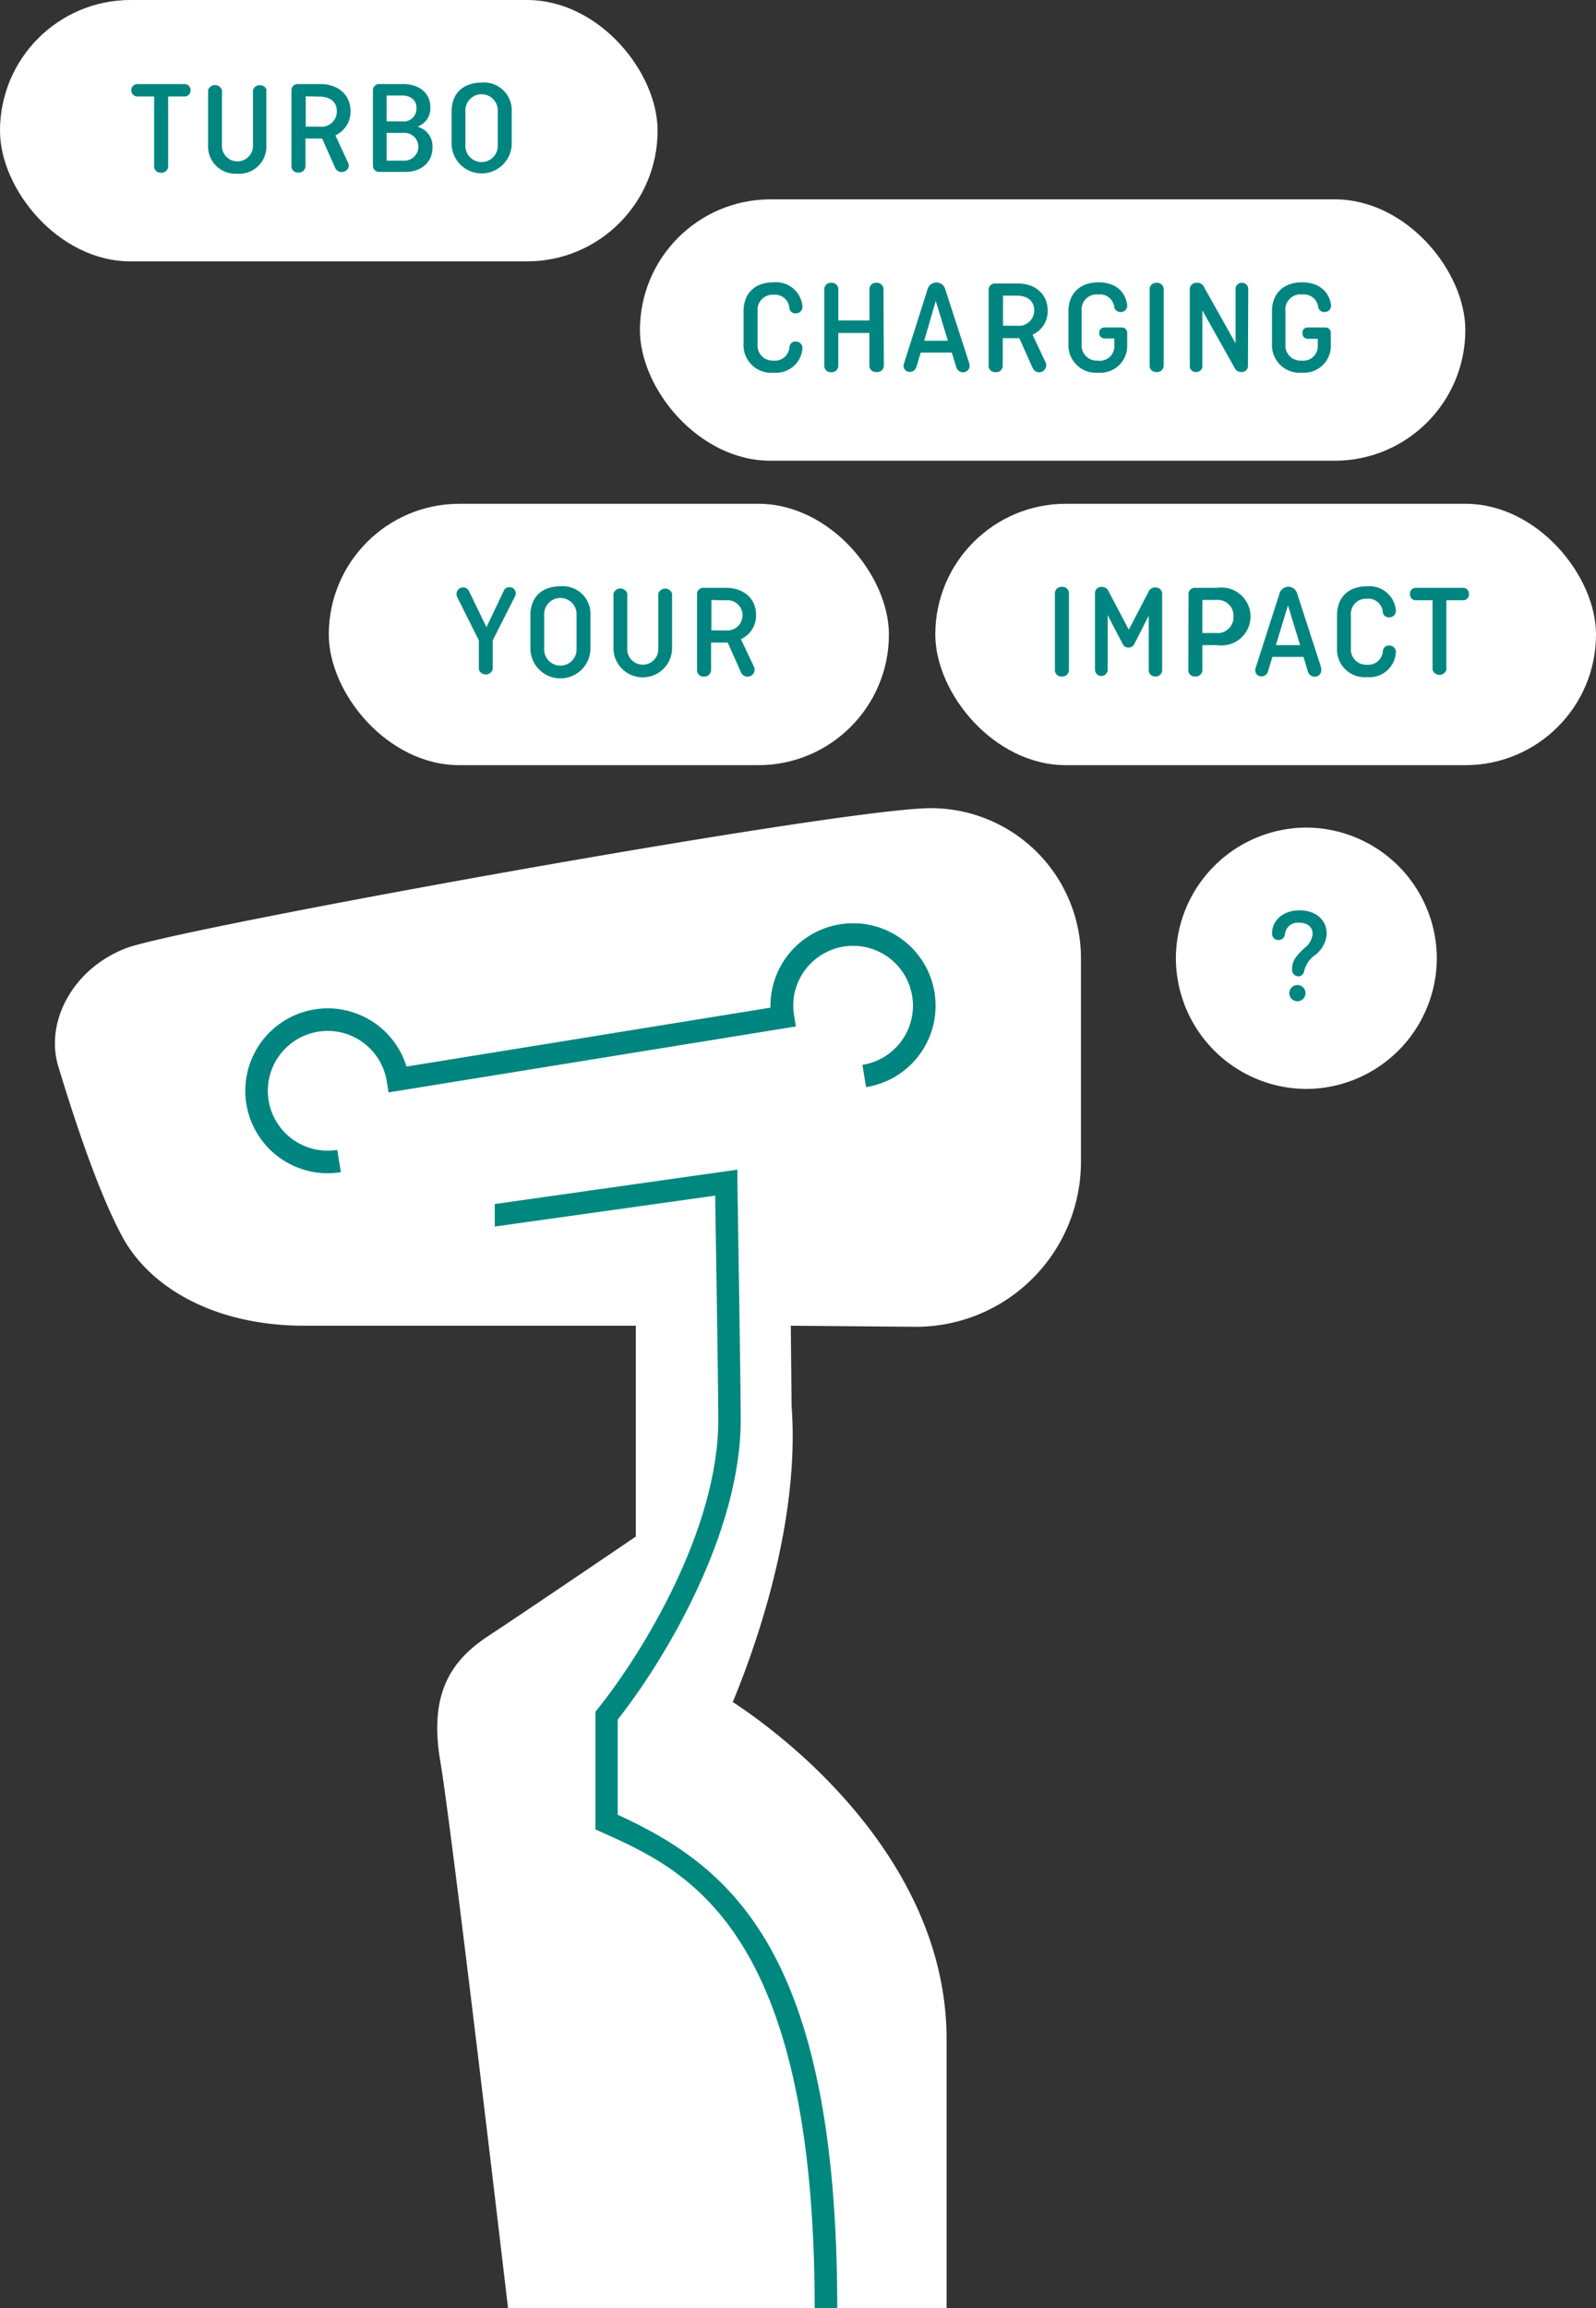 <svg xmlns="http://www.w3.org/2000/svg" width="220.57" height="318.87" viewBox="0 0 220.57 318.87"><rect x="0" y="0" width="220.57" height="318.87" fill="#333333" stroke="none"/><defs><style>.cls-1{fill:#fff;}.cls-2{fill:#00887e;}.cls-3{fill:#008581;}</style></defs><title>Asset 42</title><g id="Layer_2" data-name="Layer 2"><g id="Layer_1-2" data-name="Layer 1"><path class="cls-1" d="M149.39,132.43a20.75,20.75,0,0,0-20.78-20.78c-12.9.07-103.78,16.57-111.09,19.31s-11.4,10.11-9.44,16.45c1.05,3.4,4.87,16.14,8.83,23.45S30.08,183.15,42,183.15H87.87v29.13S72.64,222.63,67.51,226s-8.27,7.91-6.66,17.33,9.36,75.55,9.36,75.55h60.61V281.71c0-22.85-19-39.65-29.55-46.57,3.54-8.54,9.29-25.34,8.13-40.91l-.11-11.08,17.29.15a22.81,22.81,0,0,0,22.81-22.81Z"/><path class="cls-2" d="M115.71,318.87h-3.12c0-52.54-17.68-60.47-29.38-65.72l-.92-.41V236.49l.34-.43c6.18-7.71,16.64-24.79,16.64-39.88,0-4.24-.33-24.79-.43-31l-30.46,4.27v-3.11l33.53-4.75,0,1.77c0,.28.46,27.79.46,32.8,0,15.68-10.51,33.18-17,41.4v13.15C100.88,257.84,115.71,269.5,115.71,318.87Z"/><path class="cls-3" d="M117.88,127.55a11.39,11.39,0,0,1,1.81,22.64l-.5-3.08a8.27,8.27,0,1,0-8-13,8.19,8.19,0,0,0-1.45,6.16l.25,1.54L53.7,150.92l-.25-1.54a8.27,8.27,0,1,0-6.84,9.48l.5,3.08a11.39,11.39,0,1,1,9.07-14.59l50.3-8.14a11.42,11.42,0,0,1,11.4-11.66Z"/><rect class="cls-1" width="90.88" height="36.11" rx="18.05"/><path class="cls-3" d="M19,11.61h6.49a.82.82,0,0,1,.84.87.81.81,0,0,1-.84.85H23.24v9.6a.9.9,0,0,1-1,.93.88.88,0,0,1-.94-.93v-9.6H19a.86.86,0,0,1,0-1.72Z"/><path class="cls-3" d="M36.81,12.45V20a3.77,3.77,0,0,1-4.05,4,3.78,3.78,0,0,1-4-4V12.45a1,1,0,0,1,1.91,0V20a2.15,2.15,0,1,0,4.29,0V12.45a1,1,0,0,1,1.9,0Z"/><path class="cls-3" d="M48.14,22.56a.94.94,0,0,1,.08.34,1,1,0,0,1-1.87.35l-1.83-4.11a1.37,1.37,0,0,1-.3,0h-2v3.77a.91.91,0,0,1-1,.93.88.88,0,0,1-.94-.93V12.54a.86.86,0,0,1,.92-.93h3.09c2.41,0,4.15,1.47,4.15,3.72a3.58,3.58,0,0,1-2.09,3.37ZM42.25,13.3v4.2h1.94a2.11,2.11,0,0,0,2.36-2.15c0-1.26-.92-2-2.36-2Z"/><path class="cls-3" d="M51.54,12.54a.87.87,0,0,1,.93-.93h3.25c2.2,0,3.76,1.26,3.76,3.17A2.73,2.73,0,0,1,57.7,17.5h0a2.82,2.82,0,0,1,2.07,2.91c0,2-1.55,3.34-3.73,3.34H52.47a.87.87,0,0,1-.93-.92Zm1.89.65v3.58h2.13a1.77,1.77,0,0,0,2-1.83c0-1.11-.8-1.75-2-1.75Zm0,5.17v3.83h2.33a1.92,1.92,0,1,0,0-3.83Z"/><path class="cls-3" d="M70.72,20a4.16,4.16,0,0,1-8.31,0V15.41c0-2.44,1.54-4,4.15-4a3.83,3.83,0,0,1,4.16,4Zm-6.4,0a2.24,2.24,0,1,0,4.47,0V15.41a2.24,2.24,0,1,0-4.47,0Z"/><rect class="cls-1" x="45.44" y="69.6" width="77.41" height="36.11" rx="18.05"/><path class="cls-3" d="M68.09,88.48v4a1,1,0,0,1-1.91,0v-4l-3-6a1.36,1.36,0,0,1-.09-.41.92.92,0,0,1,.91-.92.88.88,0,0,1,.81.5l2.42,5,2.41-5.07a.81.81,0,0,1,.77-.46.86.86,0,0,1,.87.83.88.88,0,0,1-.11.45Z"/><path class="cls-3" d="M81.6,89.57a4.15,4.15,0,0,1-8.3,0V85c0-2.44,1.54-4,4.14-4a3.82,3.82,0,0,1,4.16,4Zm-6.39,0a2.24,2.24,0,1,0,4.47,0V85a2.24,2.24,0,1,0-4.47,0Z"/><path class="cls-3" d="M92.88,82v7.53a4.05,4.05,0,0,1-8.1,0V82a1,1,0,0,1,1.91,0v7.53a2.15,2.15,0,1,0,4.29,0V82a1,1,0,0,1,1.9,0Z"/><path class="cls-3" d="M104.22,92.16a1.14,1.14,0,0,1,.07.33,1,1,0,0,1-1,1,1,1,0,0,1-.89-.62l-1.83-4.1a1.37,1.37,0,0,1-.3,0h-2v3.77a.91.91,0,0,1-1,.93.88.88,0,0,1-.94-.93V82.14a.87.87,0,0,1,.93-.93h3.08c2.41,0,4.15,1.46,4.15,3.72a3.59,3.59,0,0,1-2.09,3.37Zm-5.9-9.27v4.2h1.94A2.11,2.11,0,0,0,102.62,85a2.08,2.08,0,0,0-2.36-2.06Z"/><rect class="cls-1" x="129.26" y="69.6" width="91.31" height="36.11" rx="18.05"/><path class="cls-3" d="M147.73,92.53a.9.9,0,0,1-1,.93.88.88,0,0,1-.94-.93V82a.88.88,0,0,1,.94-.92.89.89,0,0,1,1,.92Z"/><path class="cls-3" d="M156,87l2.7-5.19a1,1,0,0,1,1-.65.87.87,0,0,1,.91.92V92.57a.89.89,0,0,1-.94.89.87.87,0,0,1-.91-.89V85.06l-2,3.92a.85.85,0,0,1-.81.48.82.82,0,0,1-.79-.48l-2.08-4V92.6a.88.88,0,0,1-1.75,0V82a.86.86,0,0,1,.9-.92,1,1,0,0,1,1,.65Z"/><path class="cls-3" d="M164.26,82.14a.86.86,0,0,1,.92-.93h3.08a4,4,0,1,1,0,7.92h-2.09v3.4a.91.91,0,0,1-1,.93.88.88,0,0,1-.94-.93Zm1.91.75v4.57h1.94a2.19,2.19,0,0,0,2.36-2.31,2.16,2.16,0,0,0-2.36-2.26Z"/><path class="cls-3" d="M182.6,92.49a.9.9,0,0,1-.9,1,1,1,0,0,1-.95-.74l-.61-2h-4.29l-.61,2a.92.92,0,0,1-.92.69.83.83,0,0,1-.84-.91.94.94,0,0,1,.06-.28l3.27-10.19a1.31,1.31,0,0,1,1.24-1,1.28,1.28,0,0,1,1.24,1l3.26,10.06A1.93,1.93,0,0,1,182.6,92.49Zm-6.27-3.36h3.35L178,83.63Z"/><path class="cls-3" d="M192.9,90.29a3.66,3.66,0,0,1-4,3.26,3.82,3.82,0,0,1-4.12-4V85c0-2.44,1.54-4,4.12-4a3.67,3.67,0,0,1,4,3.2.91.91,0,0,1-.91,1.09.81.81,0,0,1-.88-.7,2,2,0,0,0-2.22-1.87A2.08,2.08,0,0,0,186.7,85v4.57a2.09,2.09,0,0,0,2.19,2.26,2,2,0,0,0,2.22-1.89.84.84,0,0,1,.88-.76A.92.92,0,0,1,192.9,90.29Z"/><path class="cls-3" d="M195.69,81.21h6.49a.81.81,0,0,1,.83.87.8.8,0,0,1-.83.85h-2.29v9.6a1,1,0,0,1-1.91,0v-9.6h-2.29a.81.81,0,0,1-.83-.87A.8.8,0,0,1,195.69,81.21Z"/><rect class="cls-1" x="88.44" y="27.54" width="114.07" height="36.11" rx="18.05"/><path class="cls-3" d="M110.89,48.24a3.66,3.66,0,0,1-4,3.25,3.81,3.81,0,0,1-4.13-4V43c0-2.44,1.54-4,4.13-4a3.67,3.67,0,0,1,4,3.2.91.91,0,0,1-.91,1.09.8.8,0,0,1-.88-.7,2,2,0,0,0-2.22-1.87A2.08,2.08,0,0,0,104.7,43v4.57a2.07,2.07,0,0,0,2.18,2.25,2,2,0,0,0,2.22-1.88.83.83,0,0,1,.88-.76A.92.92,0,0,1,110.89,48.24Z"/><path class="cls-3" d="M122.15,50.48a.9.9,0,0,1-1,.92.89.89,0,0,1-1-.92V46h-4.3v4.5a.9.9,0,0,1-1,.92.87.87,0,0,1-.93-.92V40a.88.88,0,0,1,.94-.93.9.9,0,0,1,1,.93v4.27h4.3V40a.88.88,0,0,1,.94-.93.91.91,0,0,1,1,.93Z"/><path class="cls-3" d="M134,50.44a.9.9,0,0,1-.9,1,1,1,0,0,1-.95-.74l-.61-2h-4.29l-.61,2a.93.93,0,0,1-.92.68.83.83,0,0,1-.84-.91,1,1,0,0,1,.06-.27L128.18,40a1.27,1.27,0,0,1,2.47,0l3.26,10.06A1.93,1.93,0,0,1,134,50.44Zm-6.27-3.37H131l-1.68-5.49Z"/><path class="cls-3" d="M144.52,50.11a.88.88,0,0,1,.07.33,1,1,0,0,1-1,1,1,1,0,0,1-.88-.61l-1.84-4.11a1.32,1.32,0,0,1-.29,0h-2v3.78a.9.9,0,0,1-1,.92.88.88,0,0,1-.95-.92V40.08a.87.87,0,0,1,.93-.92h3.09c2.4,0,4.14,1.46,4.14,3.72a3.55,3.55,0,0,1-2.09,3.36Zm-5.9-9.27V45h1.94a2.12,2.12,0,0,0,2.37-2.15c0-1.25-.93-2-2.37-2Z"/><path class="cls-3" d="M152.63,45.24H155a.73.73,0,0,1,.78.76v1.63a3.71,3.71,0,0,1-4,3.86,3.81,3.81,0,0,1-4.12-4V43c0-2.44,1.59-4,4.16-4,2.18,0,3.69,1.15,3.95,3.11a.87.87,0,0,1-.88,1,.85.85,0,0,1-.89-.67,2,2,0,0,0-2.2-1.76A2.09,2.09,0,0,0,149.49,43v4.57a2.08,2.08,0,0,0,2.22,2.25A2,2,0,0,0,154,47.65v-.89h-1.34a.74.74,0,0,1-.75-.78A.71.71,0,0,1,152.63,45.24Z"/><path class="cls-3" d="M160.82,50.48a.9.9,0,0,1-1,.92.88.88,0,0,1-.94-.92V40a.88.88,0,0,1,.94-.93.9.9,0,0,1,1,.93Z"/><path class="cls-3" d="M172.47,50.48a.86.86,0,0,1-.92.92,1,1,0,0,1-.93-.59l-4.45-7.93v7.67a.83.83,0,0,1-.87.85.82.82,0,0,1-.87-.85V40a.9.9,0,0,1,1-.93,1,1,0,0,1,1,.65l4.33,7.71v-7.5a.84.84,0,0,1,.87-.86.85.85,0,0,1,.88.86Z"/><path class="cls-3" d="M180.79,45.24h2.35a.73.73,0,0,1,.78.76v1.63a3.71,3.71,0,0,1-4,3.86,3.82,3.82,0,0,1-4.13-4V43c0-2.44,1.59-4,4.16-4,2.19,0,3.7,1.15,4,3.11a.88.88,0,0,1-.89,1,.84.84,0,0,1-.88-.67,2,2,0,0,0-2.21-1.76A2.09,2.09,0,0,0,177.65,43v4.57a2.08,2.08,0,0,0,2.22,2.25,2,2,0,0,0,2.25-2.12v-.89h-1.33A.75.75,0,0,1,180,46,.72.72,0,0,1,180.79,45.24Z"/><path class="cls-1" d="M180.51,150.44h0a18.1,18.1,0,0,1-18-18.05h0a18.11,18.11,0,0,1,18-18.06h0a18.12,18.12,0,0,1,18.06,18.06h0A18.11,18.11,0,0,1,180.51,150.44Z"/><path class="cls-3" d="M178.58,134.09c-.11-1.48.78-2.22,1.74-3.15a2.76,2.76,0,0,0,1.09-1.89c0-.94-.65-1.57-1.83-1.57a1.78,1.78,0,0,0-2,1.59.87.87,0,0,1-.87.8.88.88,0,0,1-.91-.91c0-1.9,1.65-3.2,3.8-3.2s3.75,1.26,3.75,3.24a4,4,0,0,1-1.57,2.92,3.74,3.74,0,0,0-1.56,2.31.8.8,0,0,1-.83.65A.86.86,0,0,1,178.58,134.09Zm.83,2a1.12,1.12,0,0,1,0,2.23,1.12,1.12,0,1,1,0-2.23Z"/></g></g></svg>